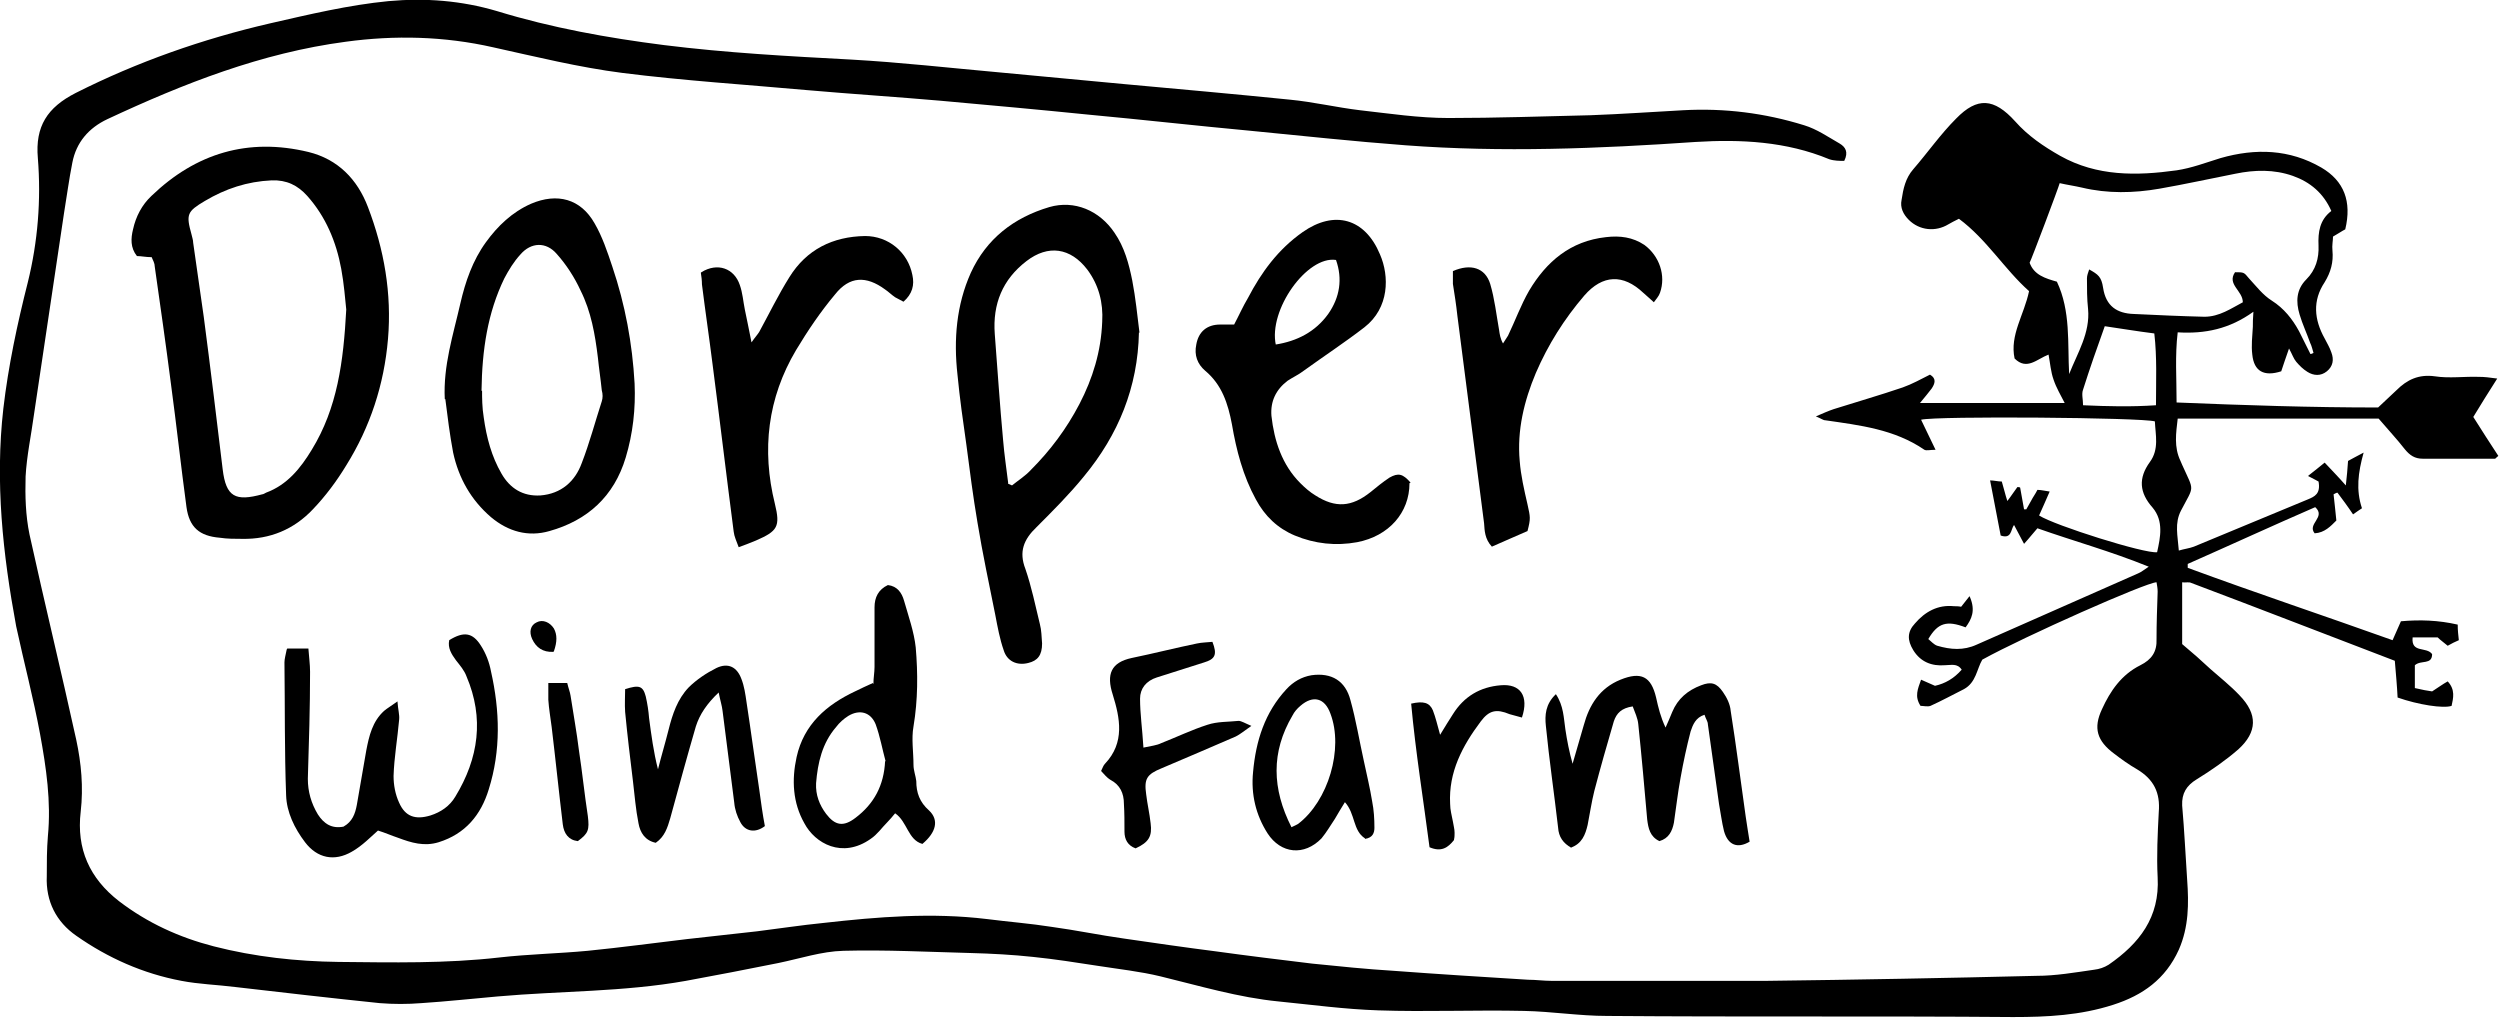 <?xml version="1.0" encoding="UTF-8"?>
<svg xmlns="http://www.w3.org/2000/svg" version="1.1" viewBox="0 0 449.1 182.8">
  <!-- Generator: Adobe Illustrator 28.6.0, SVG Export Plug-In . SVG Version: 1.2.0 Build 709)  -->
  <g>
    <g id="Layer_group-6" data-name="Layer_group">
      <g id="P2JJr3.tif">
        <g>
          <path d="M353.9,107.3c1,2.4.3,3.9-.8,5.4-3.4-1.3-5-.8-6.7,2.1.5.4,1,1,1.6,1.2,2.4.7,4.7.9,7.1-.2,9.7-4.3,19.3-8.5,29-12.8.5-.2,1-.6,1.9-1.2-6.9-2.8-13.5-4.6-20-6.9-.8.9-1.4,1.7-2.4,2.8-.7-1.3-1.2-2.3-1.8-3.4-.6.8-.4,2.6-2.4,1.9-.6-3.1-1.2-6.3-1.9-9.9.7,0,1.4.2,2.1.2.4,1.3.6,2.3,1,3.5.7-.9,1.2-1.7,1.8-2.5.2,0,.4,0,.5.1.2,1.3.5,2.6.7,3.9.1,0,.3,0,.4,0,.3-.5.6-1.1.9-1.6.3-.6.7-1.1,1.1-1.9.7,0,1.4.2,2.2.3-.7,1.6-1.3,3-1.9,4.3,2.8,1.8,19,6.9,21.2,6.6.6-2.7,1.2-5.6-.8-8-2.4-2.7-2.6-5.3-.5-8.2,1.7-2.3,1-4.9.9-7.3-2.2-.7-39.2-1-42-.3.8,1.7,1.6,3.3,2.6,5.4-1,0-1.6.2-2,0-5.4-3.7-11.6-4.4-17.8-5.3-.4,0-.7-.3-1.7-.7,1.4-.6,2.3-1,3.2-1.3,4.1-1.3,8.3-2.5,12.4-3.9,1.7-.6,3.3-1.5,4.9-2.3,1.2.7.9,1.6.3,2.5-.6.8-1.2,1.5-2.1,2.6h26c-.7-1.4-1.5-2.7-2-4.2-.5-1.4-.6-2.9-.9-4.5-2.1.8-3.9,2.9-6.1.7-.9-4.2,1.7-7.8,2.6-12.1-4.4-3.9-7.6-9.3-12.6-13-.8.4-1.4.7-1.9,1-2.3,1.4-5.2,1.1-7.1-.8-1-1-1.6-2.2-1.3-3.6.3-2,.7-3.9,2.1-5.5,2.6-3,4.9-6.3,7.7-9.1,3.8-3.9,6.8-3.7,10.6.5,2.3,2.6,5.1,4.5,8.1,6.2,6.6,3.7,13.7,3.6,20.9,2.6,2.7-.4,5.3-1.4,7.9-2.2,6.3-1.8,12.4-1.6,18.1,1.7,4.1,2.4,5.5,6.1,4.3,11.1-.6.3-1.3.8-2.2,1.3,0,.7-.2,1.6-.1,2.5.2,2.1-.3,3.9-1.4,5.7-2.2,3.3-1.9,6.7,0,10.1.4.8.9,1.6,1.2,2.5.5,1.3.3,2.5-.8,3.4-1.1.9-2.4.8-3.5.1-.8-.5-1.4-1.1-2-1.8-.5-.6-.7-1.3-1.3-2.4-.6,1.7-1,2.9-1.4,4.1-3.1,1-4.9,0-5.2-3-.2-1.6,0-3.3.1-5,0-.7,0-1.4.1-2.7-4.3,3.1-8.7,4-13.6,3.7-.5,4.2-.2,8.2-.2,12.6,12.2.5,24.2.9,36.2.9,1.1-1,2.2-2.1,3.3-3.1,1.9-1.9,4-2.9,6.9-2.5,2.6.4,5.3,0,8,.1.9,0,1.7.1,3.2.3-1.6,2.5-2.9,4.6-4.3,6.9,1.5,2.4,3,4.7,4.5,7-.4.3-.5.5-.6.5-4.3,0-8.6,0-13,0-1.4,0-2.3-.6-3.2-1.7-1.4-1.8-3-3.5-4.7-5.5h-36.1c-.3,2.6-.7,5.1.5,7.6.1.2.2.5.3.7,2.2,4.9,2.2,3.6-.2,8.2-1.2,2.3-.6,4.5-.4,7.2,1-.3,1.9-.4,2.7-.7,6.8-2.8,13.7-5.7,20.5-8.5,1.2-.5,2.3-1,1.9-3.2-.2-.1-.9-.5-1.9-1,1.3-1,2-1.6,3-2.4,1.3,1.4,2.4,2.5,3.8,4.1.2-1.7.3-3,.4-4.4.7-.4,1.5-.8,2.8-1.5-1,3.6-1.4,6.7-.3,10-.5.3-1,.7-1.6,1.1-1-1.5-1.9-2.7-2.8-3.9-.2,0-.5.2-.7.3.2,1.5.3,3,.5,4.7-1,1-2.1,2.2-3.9,2.3-1.4-1.7,2.1-2.9.1-4.7-7.6,3.3-15.2,6.8-22.9,10.2,0,.2,0,.5,0,.7,12.2,4.5,24.5,8.6,36.8,13,.5-1.2,1-2.2,1.5-3.4,3.4-.3,6.7-.2,10.2.6,0,1.1.1,1.8.2,2.8-.7.3-1.3.6-2,1-.7-.6-1.3-1-1.8-1.5h-4.5c-.3,2.9,2.5,1.6,3.5,3,0,2-2,1-3.1,2v4.1c1.3.3,2.3.5,3.1.6,1.1-.7,1.9-1.3,2.8-1.8,1.4,1.5,1,3,.7,4.4-1.5.5-6-.2-9.7-1.5-.1-2.1-.3-4.2-.5-6.6-12.3-4.7-24.4-9.4-36.6-14-.4-.2-1,0-1.6-.1v11.1c1.8,1.5,3.5,3,5.1,4.5,1.7,1.5,3.6,3,5.2,4.7,3.3,3.4,3.2,6.6-.2,9.7-2.3,2-4.9,3.8-7.5,5.4-1.8,1.1-2.7,2.5-2.6,4.7.4,4.5.6,9,.9,13.4.3,4.2.3,8.4-1.5,12.5-2.4,5.3-6.5,8.2-11.8,9.9-5.9,1.9-11.8,2.2-18,2.2-24.3-.2-48.6,0-72.9-.2-5,0-9.9-.8-14.9-.9-8.7-.2-17.5.2-26.2-.1-6-.2-11.9-1-17.9-1.6-7.2-.7-14.2-2.8-21.2-4.5-3.7-.9-7.5-1.3-11.3-1.9-3.9-.6-7.7-1.2-11.6-1.6-3.7-.4-7.5-.6-11.2-.7-7.6-.2-15.3-.6-22.9-.4-3.9.1-7.8,1.4-11.7,2.2-5.5,1.1-11.1,2.2-16.6,3.2-11.2,2-22.5,1.8-33.8,2.8-4.6.4-9.1.9-13.7,1.2-2.5.2-5,.2-7.5,0-8.7-.9-17.4-1.9-26-2.9-3.2-.4-6.5-.5-9.6-1.1-6.9-1.3-13.2-4.1-18.9-8.1-3.6-2.5-5.5-6.2-5.3-10.7,0-2.4,0-4.8.2-7.2.6-6.2-.3-12.3-1.4-18.3-1.2-6.5-2.9-12.9-4.3-19.4C.5,99.5-.9,86.6.6,73.4c.9-7.7,2.5-15.2,4.4-22.7,1.8-7.3,2.4-14.8,1.8-22.3-.5-5.7,1.7-9.1,6.8-11.7,11.1-5.6,22.8-9.7,34.9-12.5,7-1.6,14.1-3.3,21.3-4,6.6-.6,13.1-.1,19.5,1.8,9.8,3,19.8,4.8,30,6.1,11.2,1.4,22.4,2,33.6,2.6,8.9.5,17.7,1.5,26.6,2.3,7.5.7,14.9,1.4,22.4,2.1,9.9.9,19.9,1.8,29.8,2.8,4.2.4,8.4,1.4,12.6,1.9,5.3.6,10.6,1.4,15.9,1.4,8.5,0,17-.3,25.5-.5,5.6-.2,11.1-.6,16.7-.9,7.4-.4,14.6.5,21.7,2.7,2.3.7,4.3,2.1,6.4,3.3,1,.6,1.6,1.5.8,3.1-.8,0-1.8,0-2.7-.3-7.7-3.2-15.9-3.6-24-3.1-17.4,1.2-34.8,1.9-52.1.6-9.3-.7-18.6-1.7-27.8-2.6-9.7-.9-19.4-2-29.1-2.9-8.9-.9-17.7-1.7-26.6-2.5-8-.7-15.9-1.2-23.9-1.9-11.1-1-22.2-1.7-33.3-3.1-7.8-1-15.5-2.9-23.2-4.6-8.8-2-17.7-2.2-26.5-1-15.1,2-29.1,7.5-42.8,13.9-3.4,1.6-5.6,4.2-6.3,7.8-.6,3-1,6.1-1.5,9.1-1.8,12.1-3.6,24.2-5.4,36.2-.5,3.7-1.3,7.4-1.5,11.1-.1,3.5,0,7,.7,10.4,2.7,12.3,5.7,24.6,8.4,36.9.9,4.2,1.3,8.5.8,12.9-.8,6.7,1.6,12,6.9,16.1,5.1,3.9,10.8,6.5,17,8.1,7.4,1.9,14.9,2.7,22.4,2.8,9.7.1,19.3.3,28.9-.8,5.3-.6,10.6-.7,15.9-1.2,6-.6,11.9-1.4,17.8-2.1,4.2-.5,8.4-.9,12.6-1.4,4-.5,7.9-1.1,11.9-1.5,9.8-1.1,19.5-1.9,29.4-.7,3.9.5,7.8.8,11.6,1.4,4.4.6,8.7,1.5,13,2.1,5.5.8,11,1.6,16.5,2.3,5.8.8,11.5,1.5,17.3,2.2,4.9.5,9.8,1,14.7,1.3,8,.6,16.1,1.1,24.1,1.6,1.4,0,2.8.2,4.2.2,12.9,0,25.8,0,38.7,0,16.1-.2,32.3-.5,48.4-.9,3.5,0,6.9-.6,10.4-1.1.9-.1,1.8-.4,2.6-.9,5.5-3.8,9.2-8.5,8.8-15.7-.2-3.9,0-7.8.2-11.7.3-3.5-.9-5.9-3.9-7.7-1.4-.8-2.8-1.8-4.1-2.8-3.1-2.3-3.8-4.6-2.2-8,1.5-3.3,3.5-6.2,6.9-7.9,2-1,3-2.4,2.9-4.7,0-2.8.1-5.6.2-8.5,0-.6-.1-1.1-.2-1.7-1.8,0-23.7,9.7-31.3,13.9-1,1.7-1.1,4.1-3.3,5.3-2,1-4,2.1-6,3-.5.2-1.3,0-1.8,0-1.1-1.7-.5-3,.1-4.7.9.4,1.6.7,2.5,1.1,1.8-.4,3.4-1.3,4.8-2.9-.8-1.2-1.9-.8-3-.8-2.4.2-4.4-.6-5.7-2.7-1.1-1.8-1.1-3.3.3-4.8,1.8-2.1,4.1-3.4,7-3.1.4,0,.8,0,1.3.1.4-.5.8-1,1.5-1.9ZM415,63.6c.2,0,.4-.1.6-.2-.2-.6-.3-1.2-.6-1.8-.6-1.7-1.4-3.4-1.9-5.1-.7-2.3-.6-4.5,1.2-6.3,1.7-1.7,2.3-3.8,2.2-6.1-.1-2.4.2-4.6,2.3-6.2-1.4-3.2-3.8-5.2-6.9-6.3-3.4-1.2-6.9-1.1-10.3-.4-4.6.9-9.1,1.9-13.7,2.7-4.6.8-9.3.9-13.9-.2-1.3-.3-2.7-.5-4-.8-.2.8-5.1,13.8-5.4,14.3.8,2.2,2.8,2.8,4.9,3.4,2.5,5.3,1.9,11,2.2,16.6,1.5-3.8,3.8-7.4,3.4-11.7-.2-1.8-.2-3.7-.2-5.5,0-.5.2-1,.4-1.6,1.6.9,2.2,1.3,2.5,3.3.5,3.3,2.5,4.6,5.5,4.7,4.2.2,8.5.4,12.7.5,2.7,0,4.8-1.5,6.9-2.6,0-2.1-2.9-3.2-1.4-5.4,1.6,0,1.6,0,2.5,1.1,1.3,1.4,2.5,3,4.1,4,2.2,1.4,3.7,3.3,4.9,5.5.7,1.4,1.4,2.8,2.1,4.2ZM387.3,72.8c0-4.4.2-8.6-.3-12.9-3.2-.4-6.1-.9-8.9-1.3-1.4,3.9-2.7,7.6-3.9,11.4-.3.8,0,1.7,0,2.8,4.5.2,8.6.3,13.1,0Z"/>
          <path d="M27.3,46.2c-1.1,0-1.9-.2-2.7-.2-1.2-1.5-1.1-3.2-.7-4.8.5-2.3,1.6-4.4,3.3-6,8-7.7,17.4-10.5,28.2-7.9,5.3,1.3,8.8,4.9,10.7,9.9,2.9,7.6,4.3,15.5,3.6,23.7-.7,8.2-3.2,15.8-7.5,22.7-1.7,2.8-3.7,5.5-6,7.9-3.4,3.6-7.7,5.4-12.7,5.3-1.3,0-2.7,0-4-.2-3.7-.3-5.5-1.9-6-5.5-1-7.4-1.8-14.8-2.8-22.2-.9-7-1.9-14-2.9-21,0-.6-.3-1.1-.6-1.8ZM62.2,55.6c-.2-1.9-.4-4.6-.9-7.3-.9-4.9-2.8-9.4-6.1-13.1-1.7-1.9-3.7-2.9-6.4-2.8-4.4.2-8.3,1.5-12,3.7-3.2,1.9-3.4,2.4-2.4,6,.1.5.3,1,.3,1.5.6,4.4,1.3,8.9,1.9,13.3,1.2,9.1,2.3,18.3,3.4,27.4.6,5,2.3,5.8,7.1,4.5.2,0,.5-.2.7-.3,3.8-1.4,6.2-4.4,8.2-7.7,4.6-7.5,5.7-15.8,6.2-25.2Z"/>
          <path d="M204.6,59.7c-.2,9.9-3.7,18.4-9.9,25.9-2.6,3.2-5.6,6.2-8.5,9.1-2.3,2.2-3.2,4.4-2,7.5,1.1,3.2,1.8,6.6,2.6,9.9.3,1.1.3,2.3.4,3.5,0,2.1-.8,3.1-2.5,3.5-2,.5-3.8-.3-4.4-2.3-.7-2-1.1-4.2-1.5-6.3-1.1-5.5-2.3-11.1-3.2-16.6-.8-4.7-1.4-9.4-2-14-.6-4.2-1.2-8.4-1.6-12.6-.7-6.3-.2-12.5,2.4-18.3,2.8-6.1,7.7-9.9,14.1-11.8,4.5-1.3,9,.6,11.7,4.6,1.8,2.6,2.6,5.6,3.2,8.6.6,3.1.9,6.2,1.3,9.4ZM181.1,86.9c.2.1.5.2.7.3,1.1-.9,2.4-1.7,3.4-2.8,3.5-3.5,6.4-7.4,8.7-11.8,2.4-4.6,3.9-9.5,4.1-14.8.2-3.4-.6-6.6-2.7-9.4-3-3.9-7-4.5-10.9-1.5-4.3,3.3-6.1,7.7-5.7,13.1.5,6.4.9,12.7,1.5,19.1.2,2.5.6,5.1.9,7.6Z"/>
          <path d="M253.2,86.8c0,5.3-3.7,9.5-9.4,10.6-3.8.7-7.6.3-11.2-1.2-3.1-1.3-5.4-3.5-7-6.5-2.3-4.2-3.5-8.8-4.3-13.5-.7-3.7-1.8-7.1-4.8-9.6-1.4-1.2-2-2.8-1.6-4.7.4-2.3,1.9-3.6,4.3-3.6.8,0,1.6,0,2.5,0,.9-1.7,1.6-3.3,2.5-4.8,2.4-4.6,5.4-8.7,9.8-11.8,5.7-4,11.2-2.5,13.9,4,1.7,3.9,1.7,9.6-2.8,13.1-3.5,2.7-7.3,5.2-10.9,7.8-.9.7-2,1.2-2.9,1.8-2.1,1.6-3.1,3.7-2.9,6.3.5,4.5,1.9,8.8,5.2,12.1.8.8,1.7,1.6,2.7,2.2,3.6,2.3,6.5,2.1,9.9-.6,1.1-.9,2.2-1.8,3.4-2.6,1.6-.9,2.4-.7,3.8.9ZM229.1,61.9c3.9-.6,7.2-2.3,9.5-5.5,2.1-3,2.6-6.3,1.4-9.7-5.2-.8-12.2,9-10.8,15.3Z"/>
          <path d="M79.9,71.7c-.3-6,1.5-11.5,2.8-17.2.9-3.9,2.2-7.7,4.6-11,2.1-2.9,4.7-5.4,8.1-6.9,4.7-2,8.9-.9,11.4,3.5,1.4,2.4,2.3,5.1,3.2,7.8,2.3,6.8,3.6,13.8,4,21,.2,4.5-.3,9-1.6,13.3-2.1,7-6.9,11.3-13.7,13.2-3.8,1.1-7.4.1-10.5-2.5-3.6-3.1-5.8-7-6.8-11.6-.6-3.2-1-6.4-1.4-9.6ZM86.6,70.2c0,1.2,0,3,.3,4.8.5,3.6,1.4,7,3.2,10.1,1.5,2.6,3.8,4.1,7,3.9,3.7-.3,6.2-2.5,7.4-5.8,1.4-3.6,2.4-7.4,3.6-11.1.2-.6.2-1.3,0-2-.2-2-.5-3.9-.7-5.9-.5-4.1-1.2-8.2-3.1-12-1.1-2.4-2.6-4.7-4.3-6.6-1.9-2.2-4.6-2.1-6.5.1-1.2,1.3-2.1,2.8-2.9,4.3-3,6.2-4,12.8-4.1,20.2Z"/>
          <path d="M126,48.9c2.9-1.8,5.9-.7,6.9,2.3.5,1.4.6,2.9.9,4.4.4,1.8.7,3.5,1.2,5.9.7-1,1.1-1.4,1.4-1.9,1.8-3.3,3.4-6.6,5.4-9.8,3.1-5,7.8-7.3,13.6-7.4,4.2,0,7.7,2.9,8.5,7,.4,1.8,0,3.4-1.6,4.8-.5-.3-1-.5-1.5-.8-.6-.4-1.2-1-1.8-1.4-3.4-2.5-6.4-2.4-9,.9-2.6,3.1-4.9,6.5-7,10-5.1,8.6-6.2,17.9-3.8,27.6,1,4.1.5,4.9-3.4,6.6-.9.4-1.8.7-3.1,1.2-.4-1.1-.8-1.9-.9-2.8-1.3-10-2.5-20.1-3.8-30.1-.6-4.8-1.3-9.5-1.9-14.3,0-.7-.1-1.5-.2-2.1Z"/>
          <path d="M261,48.7c3.2-1.4,5.8-.6,6.7,2.3.8,2.7,1.1,5.5,1.6,8.3.1.7.2,1.5.7,2.4.3-.5.6-.9.9-1.4,1.3-2.7,2.3-5.5,3.8-8.1,3.1-5.2,7.4-8.9,13.8-9.6,2.5-.3,4.8,0,6.9,1.4,2.7,2,3.9,5.5,2.8,8.6-.2.6-.6,1-1.1,1.7-.8-.7-1.3-1.2-1.9-1.7-3.6-3.4-7.3-3.3-10.6.5-3.6,4.2-6.5,8.8-8.7,13.9-2.1,5-3.4,10.3-2.9,15.8.2,2.6.8,5.2,1.4,7.8.5,2.3.6,2.5,0,4.8-2,.9-4.2,1.8-6.4,2.8-1.3-1.4-1.3-2.9-1.4-4.2-1.6-12.4-3.2-24.9-4.8-37.3-.2-1.9-.5-3.8-.8-5.7,0-.8,0-1.6,0-2.3Z"/>
          <path d="M282.3,152.3c-1.5-.8-2.3-2-2.4-3.6-.7-6.1-1.6-12.2-2.2-18.3-.2-1.9-.1-3.9,1.8-5.7,1.4,2.1,1.4,4.3,1.7,6.3.3,2,.7,4.1,1.3,6.2.7-2.3,1.3-4.6,2-6.9,1-3.7,2.9-6.7,6.6-8.2,3.7-1.5,5.5-.6,6.4,3.2.4,1.8.8,3.5,1.7,5.4.4-.9.8-1.8,1.2-2.8,1-2.4,2.8-3.9,5.2-4.8,1.8-.7,2.8-.4,3.9,1.2.7,1,1.3,2.2,1.4,3.4,1,6.3,1.8,12.7,2.7,19,.2,1.5.5,3.1.7,4.5-2.2,1.3-3.9.6-4.6-1.9-.4-1.6-.6-3.3-.9-4.9-.7-4.8-1.3-9.5-2-14.3,0-.5-.4-1-.6-1.7-1.6.5-2.1,1.8-2.5,3-.7,2.7-1.3,5.5-1.8,8.3-.5,2.7-.8,5.4-1.2,8.1-.3,1.5-.9,2.8-2.6,3.3-1.7-.8-2-2.3-2.2-3.9-.5-5.7-1-11.4-1.6-17.1-.1-1.1-.6-2.1-1-3.2-2,.3-2.9,1.2-3.4,2.7-1.2,4.1-2.4,8.3-3.5,12.5-.5,2-.8,4.1-1.2,6.1-.4,1.7-1,3.4-3.1,4.1Z"/>
          <path d="M51.6,116.5h3.8c.1,1.5.3,2.8.3,4.2,0,6.4-.2,12.8-.4,19.2,0,2.3.6,4.4,1.8,6.4,1.1,1.7,2.5,2.6,4.6,2.2,1.6-.9,2.1-2.3,2.4-3.9.6-3.3,1.1-6.5,1.7-9.8.5-2.6,1.1-5.2,3.2-7.1.6-.5,1.3-.9,2.4-1.7.1,1.5.4,2.4.3,3.3-.3,3.4-.9,6.8-1,10.1,0,1.6.3,3.3,1,4.8,1.1,2.5,2.9,3.1,5.6,2.3,1.9-.6,3.5-1.7,4.5-3.4,4.2-6.9,5.2-14.1,2-21.6-.4-1.1-1.2-2-1.9-2.9-.8-1.1-1.5-2.2-1.2-3.6,2.6-1.6,4.2-1.4,5.7,1,.9,1.4,1.5,3,1.8,4.6,1.6,7.1,1.8,14.2-.4,21.2-1.4,4.6-4.2,8-9,9.5-2.6.8-4.9.1-7.3-.8-1.2-.4-2.3-.9-3.6-1.3-.8.7-1.4,1.3-2.1,1.9-.8.7-1.7,1.4-2.6,1.9-3.1,1.8-6.2,1.2-8.4-1.7-1.9-2.5-3.3-5.4-3.4-8.4-.3-8-.2-15.9-.3-23.9,0-.6.2-1.3.4-2.3Z"/>
          <path d="M156.9,122.9c0-1.1.2-2.1.2-3.1,0-3.6,0-7.1,0-10.7,0-1.8.7-3.2,2.4-4,1.7.2,2.5,1.4,2.9,2.8.8,2.8,1.8,5.6,2.1,8.4.4,4.7.4,9.4-.4,14.2-.4,2.2,0,4.6,0,6.9,0,1,.4,2,.5,2.9,0,2.1.6,3.8,2.3,5.3,1.8,1.7,1.3,3.9-1.2,6-2.6-.7-2.7-4-4.9-5.5-.5.6-.9,1.1-1.4,1.6-1,1-1.8,2.2-3,3-5.1,3.6-10,.8-11.9-2.8-2.1-3.7-2.3-7.8-1.4-11.9,1.3-5.9,5.4-9.4,10.5-11.8,1-.5,2.1-1,3.2-1.5ZM159.1,136.8c-.6-2.2-1-4.5-1.8-6.7-.9-2.2-2.9-2.7-4.9-1.5-.8.5-1.6,1.2-2.2,2-2.5,2.9-3.3,6.4-3.6,10.1-.1,2.1.6,3.9,1.8,5.5,1.6,2.1,3.1,2.4,5.3.7,3.3-2.5,5.1-5.8,5.3-10.2Z"/>
          <path d="M112.3,123.8c2.5-.8,3.2-.6,3.7,1.3.3,1.3.5,2.6.6,3.9.4,3,.8,6.1,1.6,9.2.6-2.4,1.3-4.7,1.9-7.1.7-2.8,1.6-5.5,3.6-7.6,1.4-1.4,3.2-2.6,5-3.5,2.1-1,3.7-.2,4.5,2,.5,1.3.7,2.7.9,4.1.8,5.2,1.5,10.5,2.3,15.8.3,2.2.6,4.4,1,6.5-1.7,1.3-3.5,1-4.4-.7-.6-1.1-1-2.3-1.1-3.5-.7-5.5-1.4-11-2.1-16.5-.1-.9-.4-1.8-.7-3.3-2.1,2-3.4,3.9-4.1,6.1-1.6,5.5-3.1,11-4.6,16.5-.5,1.7-1,3.3-2.6,4.4-1.9-.4-2.8-1.8-3.1-3.5-.5-2.5-.7-5.1-1-7.6-.5-4.1-1-8.2-1.4-12.4-.1-1.4,0-2.8,0-4.2Z"/>
          <path d="M245.2,150.6c-2.2-1.4-1.7-4.4-3.6-6.5-.7,1.1-1.2,2-1.8,3-.8,1.2-1.5,2.4-2.4,3.5-3.1,3.2-7.3,2.8-9.7-.9-2.1-3.3-3-7-2.6-11,.5-5.6,2.1-10.7,6-14.9,1.2-1.3,2.7-2.2,4.5-2.5,3.6-.5,6.1,1,7,4.5,1,3.6,1.6,7.3,2.4,10.9.5,2.4,1.1,4.8,1.5,7.3.3,1.5.4,3.1.4,4.7,0,.9-.3,1.8-1.7,2ZM232,148.6c.6-.3.9-.4,1.2-.6,5.4-4.1,8.2-13.5,5.8-19.8-1-2.8-3.1-3.4-5.4-1.4-.6.5-1.1,1.1-1.4,1.7-3.9,6.6-3.7,13.2-.2,20.1Z"/>
          <path d="M205.4,134.3c1.4-.3,2.4-.4,3.2-.8,2.8-1.1,5.5-2.4,8.3-3.3,1.8-.6,3.7-.5,5.6-.7.5,0,1.1.4,2.3.9-1.3.9-2,1.5-2.8,1.9-4.4,1.9-8.8,3.8-13.3,5.7-2.7,1.1-3.2,1.9-2.8,4.7.2,1.7.6,3.4.8,5.2.3,2.3-.3,3.4-2.7,4.5-1.4-.5-2-1.6-2-3,0-1.7,0-3.3-.1-5,0-1.9-.7-3.4-2.4-4.3-.7-.4-1.2-1.1-1.7-1.6.3-.6.4-1,.7-1.3,3.6-3.8,2.7-8.2,1.4-12.4-1.2-3.7-.3-5.8,3.4-6.6,3.9-.8,7.8-1.8,11.7-2.6.9-.2,1.9-.2,2.8-.3.9,2.3.5,3.1-1.5,3.7-2.8.9-5.7,1.8-8.5,2.7-1.9.6-3,2-3,3.8,0,2.7.4,5.4.6,8.7Z"/>
          <path d="M261.2,150.9c-1.1,1.4-2.3,2.2-4.4,1.3-1.1-8.5-2.5-17.1-3.3-25.8,2.2-.5,3.3-.2,3.9,1.2.5,1.3.8,2.6,1.3,4.4.9-1.5,1.6-2.6,2.3-3.7,2-3.2,4.9-4.9,8.6-5.2,3.5-.3,5.1,1.9,3.8,5.8-.7-.2-1.5-.4-2.2-.6-2.4-1-3.7-.7-5.2,1.3-3.3,4.4-5.8,9.1-5.5,14.8,0,1.1.3,2.1.5,3.2.1.7.3,1.3.3,2,0,.4,0,.8-.1,1.2Z"/>
          <path d="M98.5,122.7h3.4c.2.9.5,1.6.6,2.3.5,3.3,1.1,6.5,1.5,9.8.6,3.9,1,7.9,1.6,11.8.3,2.5.1,3.1-1.8,4.5-1.7-.2-2.5-1.4-2.7-3-.7-5.8-1.3-11.7-2-17.5-.2-1.6-.5-3.3-.6-4.9,0-.9,0-1.8,0-3Z"/>
          <path d="M99.4,117.1c-1.9.1-3.1-.8-3.8-2.3-.6-1.3-.3-2.5.8-3,1.1-.6,2.4,0,3.1,1.1.6,1.1.6,2.4,0,4.1Z"/>
        </g>
      </g>
    </g>
  </g>
</svg>